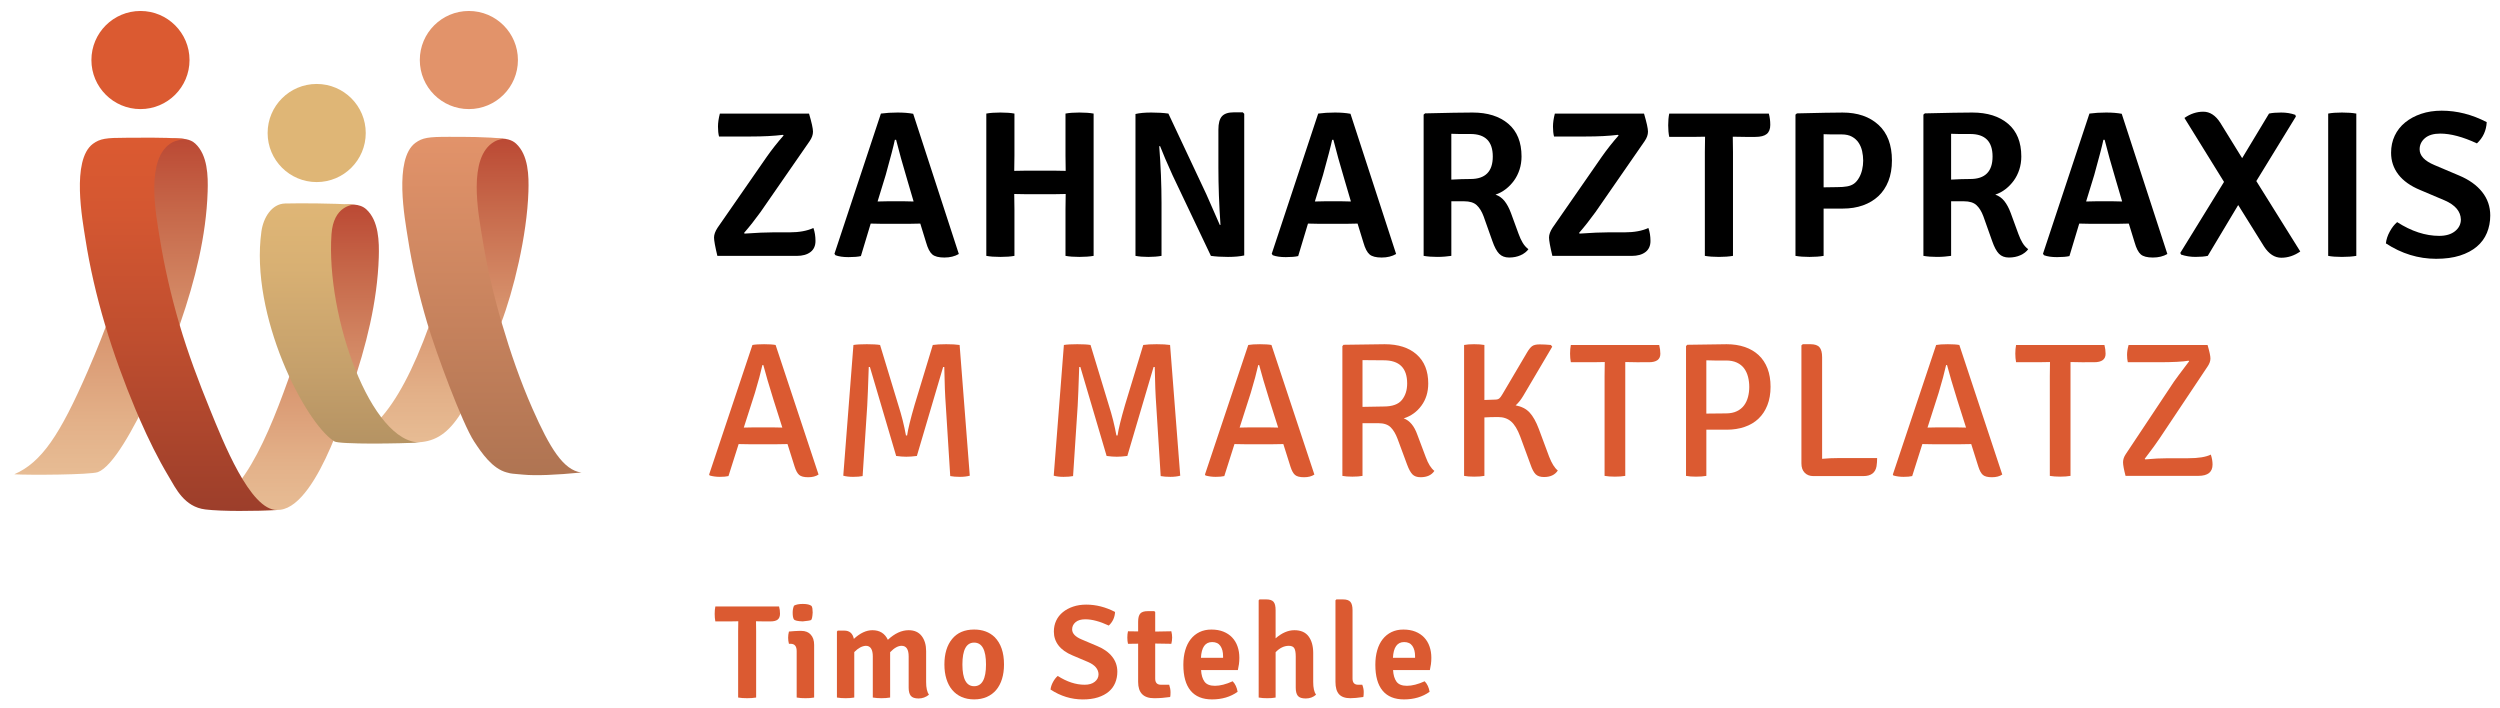 <?xml version="1.0" encoding="utf-8"?>
<!-- Generator: Adobe Illustrator 15.1.0, SVG Export Plug-In  -->
<!DOCTYPE svg PUBLIC "-//W3C//DTD SVG 1.1//EN" "http://www.w3.org/Graphics/SVG/1.1/DTD/svg11.dtd">
<svg version="1.1"
	 xmlns="http://www.w3.org/2000/svg" xmlns:xlink="http://www.w3.org/1999/xlink" xmlns:a="http://ns.adobe.com/AdobeSVGViewerExtensions/3.0/"
	 x="0px" y="0px" width="300px" height="85px" viewBox="-1.714 -1.316 300 85"
	 overflow="visible" enable-background="new -1.714 -1.316 300 85" xml:space="preserve">
<defs>
</defs>
<g>
	<path d="M84.394,26.012l5.925-8.543c0.601-0.852,1.267-1.695,2-2.53l-0.074-0.075c-1.067,0.134-2.359,0.2-3.875,0.2h-3.801
		c-0.083-0.33-0.125-0.727-0.125-1.188c0-0.463,0.075-0.983,0.226-1.562h10.7c0.316,1.073,0.475,1.796,0.475,2.168
		s-0.134,0.749-0.4,1.134l-5.899,8.519c-0.65,0.901-1.309,1.737-1.976,2.505l0.075,0.075c1.434-0.101,2.566-0.15,3.4-0.15h1.975
		c1.167,0,2.125-0.175,2.876-0.524c0.166,0.467,0.249,0.987,0.249,1.562c0,0.574-0.199,1.017-0.6,1.324
		c-0.4,0.309-0.95,0.463-1.65,0.463H84.37c-0.268-1.116-0.4-1.85-0.4-2.2C83.969,26.839,84.111,26.446,84.394,26.012z"/>
	<path d="M108.72,25.514l-1.226,0.025h-3.5l-1.225-0.025l-1.175,3.9c-0.351,0.083-0.847,0.125-1.488,0.125s-1.162-0.075-1.562-0.226
		l-0.125-0.175l5.575-16.825c0.616-0.083,1.283-0.125,2-0.125s1.342,0.05,1.875,0.15l5.476,16.825
		c-0.484,0.283-1.062,0.425-1.738,0.425c-0.675,0-1.158-0.125-1.449-0.375c-0.292-0.25-0.538-0.726-0.738-1.425L108.72,25.514z
		 M103.595,22.863l1.125-0.024h2.149l1.05,0.024l-0.75-2.55c-0.566-1.899-1.017-3.517-1.35-4.85h-0.15
		c-0.149,0.717-0.517,2.125-1.1,4.225L103.595,22.863z"/>
	<path d="M126.169,19.188l-0.024-1.85v-5.025c0.433-0.083,0.987-0.125,1.662-0.125s1.246,0.042,1.713,0.125v17.075
		c-0.483,0.083-1.055,0.125-1.713,0.125s-1.212-0.042-1.662-0.125v-5.575l0.024-1.85l-1.319,0.024h-3.511l-1.345-0.024l0.025,1.85
		v5.575c-0.437,0.083-0.999,0.125-1.688,0.125s-1.251-0.042-1.688-0.125V12.313c0.437-0.083,0.999-0.125,1.688-0.125
		s1.251,0.042,1.688,0.125v5.025l-0.025,1.85l1.345-0.024h3.511L126.169,19.188z"/>
	<path d="M147.419,12.164l0.175,0.175v17c-0.517,0.116-1.167,0.175-1.95,0.175s-1.467-0.042-2.05-0.125l-4.6-9.675
		c-0.667-1.467-1.167-2.634-1.5-3.5l-0.101,0.024c0.184,2.351,0.275,4.617,0.275,6.801v6.35c-0.467,0.083-0.996,0.125-1.588,0.125
		s-1.104-0.042-1.537-0.125V12.363c0.483-0.116,1.116-0.175,1.899-0.175s1.467,0.042,2.051,0.125l4.55,9.675l1.625,3.7l0.075-0.024
		c-0.167-2.417-0.25-4.7-0.25-6.851v-4.575c0-0.75,0.141-1.283,0.425-1.6c0.283-0.316,0.758-0.475,1.425-0.475H147.419z"/>
	<path d="M161.195,25.514l-1.226,0.025h-3.5l-1.225-0.025l-1.175,3.9c-0.351,0.083-0.847,0.125-1.488,0.125
		s-1.162-0.075-1.562-0.226l-0.125-0.175l5.575-16.825c0.616-0.083,1.283-0.125,2-0.125s1.342,0.05,1.875,0.15l5.476,16.825
		c-0.484,0.283-1.062,0.425-1.738,0.425c-0.675,0-1.158-0.125-1.449-0.375c-0.292-0.25-0.538-0.726-0.738-1.425L161.195,25.514z
		 M156.07,22.863l1.125-0.024h2.149l1.05,0.024l-0.75-2.55c-0.566-1.899-1.017-3.517-1.35-4.85h-0.15
		c-0.149,0.717-0.517,2.125-1.1,4.225L156.07,22.863z"/>
	<path d="M180.87,17.464c0,0.55-0.079,1.071-0.237,1.562c-0.159,0.491-0.38,0.934-0.663,1.325s-0.612,0.733-0.987,1.024
		c-0.375,0.292-0.787,0.513-1.237,0.663c0.433,0.149,0.796,0.408,1.087,0.774c0.292,0.367,0.546,0.842,0.763,1.425l0.925,2.525
		c0.15,0.417,0.316,0.775,0.5,1.075s0.408,0.55,0.676,0.75c-0.217,0.3-0.529,0.542-0.936,0.725c-0.407,0.184-0.867,0.275-1.38,0.275
		c-0.496,0-0.894-0.15-1.191-0.45s-0.57-0.809-0.818-1.525l-1.056-2.975c-0.218-0.583-0.494-1.029-0.829-1.338
		c-0.335-0.308-0.838-0.462-1.508-0.462h-1.532v6.55c-0.234,0.033-0.492,0.062-0.775,0.088c-0.283,0.024-0.592,0.037-0.925,0.037
		c-0.617,0-1.159-0.042-1.625-0.125v-16.95l0.175-0.149c1.35-0.033,2.496-0.059,3.438-0.075s1.695-0.025,2.263-0.025
		c1.8,0,3.229,0.45,4.287,1.351C180.34,14.438,180.87,15.747,180.87,17.464z M172.445,14.738v5.5c0.866-0.05,1.633-0.074,2.3-0.074
		c1.783,0,2.675-0.9,2.675-2.7s-0.892-2.7-2.675-2.7c-0.517,0-0.963,0-1.338,0S172.71,14.756,172.445,14.738z"/>
	<path d="M184.593,26.012l5.926-8.543c0.6-0.852,1.266-1.695,2-2.53l-0.075-0.075c-1.067,0.134-2.358,0.2-3.875,0.2h-3.8
		c-0.084-0.33-0.125-0.727-0.125-1.188c0-0.463,0.074-0.983,0.225-1.562h10.7c0.316,1.073,0.475,1.796,0.475,2.168
		s-0.134,0.749-0.399,1.134l-5.9,8.519c-0.65,0.901-1.309,1.737-1.975,2.505l0.074,0.075c1.434-0.101,2.566-0.15,3.4-0.15h1.975
		c1.167,0,2.125-0.175,2.875-0.524c0.167,0.467,0.25,0.987,0.25,1.562c0,0.574-0.199,1.017-0.6,1.324
		c-0.4,0.309-0.95,0.463-1.65,0.463h-9.524c-0.267-1.116-0.4-1.85-0.4-2.2C184.168,26.839,184.31,26.446,184.593,26.012z"/>
	<path d="M206.244,16.938v12.45c-0.483,0.083-1.046,0.125-1.688,0.125s-1.204-0.042-1.688-0.125v-12.45l0.025-1.85l-1.525,0.024
		h-2.774c-0.084-0.416-0.125-0.883-0.125-1.399s0.041-0.983,0.125-1.4h11.95c0.116,0.417,0.175,0.871,0.175,1.362
		c0,0.492-0.142,0.854-0.425,1.088c-0.284,0.233-0.742,0.35-1.375,0.35h-1.176l-1.524-0.024L206.244,16.938z"/>
	<path d="M219.412,23.714h-2.293v5.675c-0.471,0.083-1.033,0.125-1.688,0.125c-0.655,0-1.218-0.042-1.688-0.125v-16.95l0.175-0.149
		c1.35-0.033,2.479-0.059,3.388-0.075c0.908-0.017,1.604-0.025,2.087-0.025c1.801,0,3.238,0.492,4.312,1.476
		c1.075,0.983,1.613,2.408,1.613,4.274c0,0.934-0.142,1.759-0.424,2.476c-0.283,0.717-0.682,1.316-1.196,1.8
		c-0.516,0.483-1.135,0.854-1.857,1.112C221.119,23.585,220.309,23.714,219.412,23.714z M217.119,14.789v6.375
		c0.646-0.017,1.197-0.025,1.653-0.025s0.846-0.029,1.169-0.088c0.323-0.058,0.597-0.166,0.82-0.324s0.427-0.396,0.61-0.713
		c0.165-0.283,0.289-0.604,0.372-0.963c0.083-0.357,0.125-0.721,0.125-1.087c0-0.384-0.042-0.763-0.125-1.138
		s-0.224-0.713-0.423-1.013s-0.464-0.541-0.795-0.725c-0.332-0.184-0.746-0.275-1.244-0.275c-0.48,0-0.899,0-1.256,0
		S217.367,14.806,217.119,14.789z"/>
	<path d="M240.843,17.464c0,0.55-0.079,1.071-0.237,1.562c-0.159,0.491-0.38,0.934-0.663,1.325s-0.612,0.733-0.987,1.024
		c-0.375,0.292-0.787,0.513-1.237,0.663c0.433,0.149,0.796,0.408,1.087,0.774c0.292,0.367,0.546,0.842,0.763,1.425l0.925,2.525
		c0.15,0.417,0.316,0.775,0.5,1.075s0.408,0.55,0.676,0.75c-0.217,0.3-0.529,0.542-0.936,0.725c-0.407,0.184-0.867,0.275-1.38,0.275
		c-0.496,0-0.894-0.15-1.191-0.45s-0.57-0.809-0.818-1.525l-1.056-2.975c-0.218-0.583-0.494-1.029-0.829-1.338
		c-0.335-0.308-0.838-0.462-1.508-0.462h-1.532v6.55c-0.234,0.033-0.492,0.062-0.775,0.088c-0.283,0.024-0.592,0.037-0.925,0.037
		c-0.617,0-1.159-0.042-1.625-0.125v-16.95l0.175-0.149c1.35-0.033,2.496-0.059,3.438-0.075s1.695-0.025,2.263-0.025
		c1.8,0,3.229,0.45,4.287,1.351C240.314,14.438,240.843,15.747,240.843,17.464z M232.418,14.738v5.5
		c0.866-0.05,1.633-0.074,2.3-0.074c1.783,0,2.675-0.9,2.675-2.7s-0.892-2.7-2.675-2.7c-0.517,0-0.963,0-1.338,0
		S232.684,14.756,232.418,14.738z"/>
	<path d="M253.744,25.514l-1.226,0.025h-3.5l-1.225-0.025l-1.175,3.9c-0.351,0.083-0.847,0.125-1.488,0.125
		s-1.162-0.075-1.562-0.226l-0.125-0.175l5.575-16.825c0.616-0.083,1.283-0.125,2-0.125s1.342,0.05,1.875,0.15l5.476,16.825
		c-0.484,0.283-1.062,0.425-1.738,0.425c-0.675,0-1.158-0.125-1.449-0.375c-0.292-0.25-0.538-0.726-0.738-1.425L253.744,25.514z
		 M248.619,22.863l1.125-0.024h2.149l1.05,0.024l-0.75-2.55c-0.566-1.899-1.017-3.517-1.35-4.85h-0.15
		c-0.149,0.717-0.517,2.125-1.1,4.225L248.619,22.863z"/>
	<path d="M270.568,12.313c0.367-0.083,0.854-0.125,1.463-0.125s1.171,0.092,1.688,0.275l0.075,0.2l-4.75,7.75l5.274,8.449
		c-0.717,0.5-1.475,0.75-2.274,0.75s-1.492-0.449-2.075-1.35l-3.1-4.975l-3.65,6.1c-0.384,0.083-0.875,0.125-1.475,0.125
		c-0.601,0-1.176-0.092-1.726-0.275l-0.1-0.199l5.25-8.525l-4.75-7.675c0.716-0.5,1.471-0.75,2.263-0.75
		c0.791,0,1.471,0.441,2.037,1.325l2.625,4.25L270.568,12.313z"/>
	<path d="M277.668,29.389V12.313c0.419-0.083,0.969-0.125,1.649-0.125c0.68,0,1.255,0.042,1.726,0.125v17.075
		c-0.471,0.083-1.046,0.125-1.726,0.125C278.637,29.514,278.087,29.472,277.668,29.389z"/>
	<path d="M284.592,27.889c0.05-0.467,0.204-0.938,0.463-1.412c0.258-0.476,0.554-0.854,0.888-1.138
		c1.716,1.1,3.399,1.649,5.05,1.649c0.8,0,1.433-0.188,1.899-0.562s0.7-0.846,0.7-1.412c-0.033-0.967-0.675-1.725-1.925-2.275
		l-2.95-1.25c-1.167-0.482-2.042-1.104-2.625-1.862c-0.583-0.758-0.875-1.629-0.875-2.612c0-0.75,0.146-1.434,0.438-2.05
		s0.708-1.146,1.25-1.588c0.542-0.441,1.184-0.787,1.925-1.037c0.742-0.25,1.562-0.375,2.463-0.375c1.833,0,3.633,0.458,5.4,1.375
		c-0.051,1.017-0.442,1.866-1.176,2.55c-1.684-0.783-3.149-1.175-4.399-1.175c-0.8,0-1.413,0.183-1.838,0.546
		c-0.425,0.364-0.638,0.812-0.638,1.342c0,0.762,0.592,1.391,1.775,1.887l2.95,1.25c1.2,0.5,2.125,1.159,2.774,1.976
		c0.65,0.816,0.976,1.759,0.976,2.825c0,0.75-0.134,1.445-0.4,2.087s-0.671,1.192-1.212,1.65c-0.542,0.458-1.217,0.816-2.025,1.075
		c-0.809,0.258-1.763,0.387-2.862,0.387C288.484,29.738,286.476,29.122,284.592,27.889z"/>
	<path fill="#DB5A31" d="M92.787,51.972l-1.381,0.023h-3.15l-1.334-0.023l-1.219,3.842c-0.262,0.061-0.606,0.092-1.035,0.092
		c-0.43,0-0.836-0.054-1.22-0.161l-0.068-0.115l5.198-15.548c0.321-0.062,0.789-0.092,1.402-0.092s1.073,0.03,1.38,0.092
		l5.152,15.548c-0.321,0.215-0.736,0.322-1.242,0.322s-0.866-0.092-1.081-0.276c-0.215-0.184-0.398-0.521-0.552-1.012L92.787,51.972
		z M87.542,49.994l1.173-0.023h2.3c0.629,0.016,1.012,0.023,1.15,0.023l-1.059-3.335c-0.537-1.717-0.942-3.105-1.219-4.163h-0.115
		c-0.184,0.844-0.482,1.955-0.896,3.335L87.542,49.994z"/>
	<path fill="#DB5A31" d="M99.479,55.767l1.219-15.686c0.368-0.062,0.904-0.092,1.61-0.092c0.705,0,1.233,0.03,1.587,0.092
		l2.185,7.199c0.398,1.242,0.705,2.461,0.92,3.657h0.139c0.106-0.752,0.406-1.971,0.896-3.657l2.186-7.199
		c0.398-0.062,0.935-0.092,1.609-0.092s1.211,0.03,1.61,0.092l1.219,15.686c-0.337,0.093-0.732,0.139-1.185,0.139
		s-0.839-0.031-1.161-0.092l-0.529-8.418c-0.092-1.227-0.153-2.783-0.184-4.67h-0.139l-3.15,10.673
		c-0.491,0.062-0.913,0.092-1.266,0.092s-0.759-0.03-1.219-0.092l-3.15-10.673h-0.139c-0.076,2.315-0.138,3.872-0.184,4.67
		l-0.552,8.418c-0.308,0.061-0.69,0.092-1.15,0.092S99.801,55.859,99.479,55.767z"/>
	<path fill="#DB5A31" d="M124.733,55.767l1.219-15.686c0.368-0.062,0.904-0.092,1.61-0.092c0.705,0,1.233,0.03,1.587,0.092
		l2.185,7.199c0.398,1.242,0.705,2.461,0.92,3.657h0.139c0.106-0.752,0.406-1.971,0.896-3.657l2.186-7.199
		c0.398-0.062,0.935-0.092,1.609-0.092s1.211,0.03,1.61,0.092l1.219,15.686c-0.337,0.093-0.732,0.139-1.185,0.139
		s-0.839-0.031-1.161-0.092l-0.529-8.418c-0.092-1.227-0.153-2.783-0.184-4.67h-0.139l-3.15,10.673
		c-0.491,0.062-0.913,0.092-1.266,0.092s-0.759-0.03-1.219-0.092l-3.15-10.673h-0.139c-0.076,2.315-0.138,3.872-0.184,4.67
		l-0.552,8.418c-0.308,0.061-0.69,0.092-1.15,0.092S125.055,55.859,124.733,55.767z"/>
	<path fill="#DB5A31" d="M152.287,51.972l-1.38,0.023h-3.151l-1.334-0.023l-1.219,3.842c-0.261,0.061-0.606,0.092-1.035,0.092
		c-0.43,0-0.836-0.054-1.219-0.161l-0.069-0.115l5.198-15.548c0.322-0.062,0.789-0.092,1.402-0.092s1.073,0.03,1.381,0.092
		l5.151,15.548c-0.321,0.215-0.735,0.322-1.242,0.322c-0.506,0-0.866-0.092-1.081-0.276c-0.215-0.184-0.398-0.521-0.552-1.012
		L152.287,51.972z M147.042,49.994l1.173-0.023h2.3c0.629,0.016,1.013,0.023,1.15,0.023l-1.058-3.335
		c-0.537-1.717-0.943-3.105-1.22-4.163h-0.115c-0.184,0.844-0.482,1.955-0.896,3.335L147.042,49.994z"/>
	<path fill="#DB5A31" d="M159.509,40.058l4.944-0.068c1.625,0,2.901,0.41,3.83,1.23c0.927,0.82,1.392,1.981,1.392,3.484
		c0,1.027-0.272,1.913-0.817,2.656c-0.544,0.744-1.253,1.254-2.127,1.529c0.721,0.262,1.265,0.913,1.633,1.955l1.012,2.691
		c0.291,0.797,0.637,1.35,1.035,1.656c-0.337,0.506-0.89,0.759-1.656,0.759c-0.429,0-0.755-0.115-0.978-0.345
		c-0.222-0.23-0.433-0.613-0.632-1.15l-1.15-3.105c-0.229-0.612-0.51-1.08-0.839-1.402c-0.33-0.322-0.825-0.483-1.484-0.483h-1.886
		v6.325c-0.322,0.062-0.729,0.092-1.219,0.092c-0.491,0-0.89-0.03-1.196-0.092V40.219L159.509,40.058z M161.786,41.898v5.611
		c1.196-0.03,2.047-0.046,2.553-0.046c1.027,0,1.752-0.261,2.174-0.782c0.422-0.521,0.633-1.18,0.633-1.978
		c0-1.855-0.936-2.783-2.807-2.783C163.158,41.921,162.307,41.913,161.786,41.898z"/>
	<path fill="#DB5A31" d="M185.222,55.146c-0.337,0.521-0.89,0.781-1.656,0.781c-0.444,0-0.778-0.111-1-0.333
		c-0.223-0.223-0.426-0.602-0.609-1.139l-1.242-3.381c-0.322-0.858-0.69-1.464-1.104-1.817c-0.413-0.353-0.931-0.528-1.552-0.528
		s-1.17,0.015-1.645,0.046v7.015c-0.322,0.062-0.732,0.092-1.23,0.092c-0.499,0-0.901-0.03-1.208-0.092V40.081
		c0.307-0.062,0.709-0.092,1.208-0.092c0.498,0,0.908,0.03,1.23,0.092v6.601l1.288-0.046c0.214,0,0.379-0.046,0.494-0.138
		s0.241-0.261,0.38-0.506l2.943-4.991c0.215-0.368,0.418-0.625,0.609-0.771c0.192-0.146,0.495-0.219,0.909-0.219
		s0.866,0.023,1.356,0.069l0.161,0.207l-3.473,5.888c-0.292,0.491-0.599,0.874-0.92,1.15c0.721,0.138,1.284,0.43,1.69,0.874
		s0.771,1.097,1.093,1.955l1.241,3.335C184.494,54.287,184.839,54.84,185.222,55.146z"/>
	<path fill="#DB5A31" d="M194.652,42.151l-1.334-0.023V55.79c-0.356,0.062-0.77,0.092-1.242,0.092c-0.472,0-0.886-0.03-1.241-0.092
		V43.83l0.022-1.702h-0.022l-1.312,0.023h-2.737c-0.062-0.322-0.092-0.667-0.092-1.035s0.03-0.713,0.092-1.035h10.603
		c0.093,0.368,0.139,0.721,0.139,1.058c0,0.675-0.46,1.013-1.38,1.013H194.652z"/>
	<path fill="#DB5A31" d="M200.748,40.058l4.737-0.068c0.797,0,1.521,0.111,2.174,0.333c0.651,0.223,1.207,0.549,1.667,0.978
		c0.46,0.43,0.812,0.963,1.059,1.599c0.245,0.637,0.368,1.368,0.368,2.196s-0.127,1.564-0.38,2.208
		c-0.253,0.645-0.609,1.185-1.069,1.622c-0.46,0.437-1.016,0.767-1.668,0.988c-0.651,0.223-1.368,0.334-2.15,0.334h-2.438v5.543
		c-0.169,0.03-0.36,0.054-0.575,0.069c-0.215,0.015-0.438,0.022-0.667,0.022c-0.215,0-0.43-0.008-0.645-0.022
		c-0.215-0.016-0.398-0.039-0.552-0.069V40.219L200.748,40.058z M203.047,48.315l2.346-0.023c0.521,0,0.962-0.088,1.322-0.265
		c0.36-0.176,0.647-0.41,0.862-0.701s0.372-0.629,0.472-1.012c0.1-0.384,0.149-0.782,0.149-1.196c0-0.43-0.05-0.836-0.149-1.219
		c-0.1-0.384-0.257-0.721-0.472-1.013c-0.215-0.291-0.502-0.521-0.862-0.689s-0.793-0.253-1.299-0.253c-0.537,0-1.001,0-1.392,0
		c-0.392,0-0.717-0.008-0.978-0.023V48.315z"/>
	<path fill="#DB5A31" d="M218.979,53.651h4.562c0,0.341-0.023,0.666-0.069,0.977c-0.138,0.79-0.667,1.186-1.587,1.186h-6.003
		c-0.43,0-0.774-0.135-1.035-0.403c-0.261-0.268-0.391-0.64-0.391-1.115V40.127l0.162-0.138h0.929c0.511,0,0.87,0.122,1.079,0.367
		s0.313,0.644,0.313,1.194v12.192C217.566,53.682,218.246,53.651,218.979,53.651z"/>
	<path fill="#DB5A31" d="M234.833,51.972l-1.38,0.023h-3.151l-1.334-0.023l-1.219,3.842c-0.261,0.061-0.606,0.092-1.035,0.092
		c-0.43,0-0.836-0.054-1.219-0.161l-0.069-0.115l5.198-15.548c0.322-0.062,0.789-0.092,1.402-0.092s1.073,0.03,1.381,0.092
		l5.151,15.548c-0.321,0.215-0.735,0.322-1.242,0.322c-0.506,0-0.866-0.092-1.081-0.276c-0.215-0.184-0.398-0.521-0.552-1.012
		L234.833,51.972z M229.588,49.994l1.173-0.023h2.3c0.629,0.016,1.013,0.023,1.15,0.023l-1.058-3.335
		c-0.537-1.717-0.943-3.105-1.22-4.163h-0.115c-0.184,0.844-0.482,1.955-0.896,3.335L229.588,49.994z"/>
	<path fill="#DB5A31" d="M248.081,42.151l-1.334-0.023V55.79c-0.356,0.062-0.77,0.092-1.242,0.092c-0.472,0-0.886-0.03-1.241-0.092
		V43.83l0.022-1.702h-0.022l-1.312,0.023h-2.737c-0.062-0.322-0.092-0.667-0.092-1.035s0.03-0.713,0.092-1.035h10.603
		c0.093,0.368,0.139,0.721,0.139,1.058c0,0.675-0.46,1.013-1.38,1.013H248.081z"/>
	<path fill="#DB5A31" d="M253.371,53.191l5.796-8.718c0.153-0.229,0.76-1.042,1.817-2.438l-0.069-0.069
		c-0.675,0.123-1.871,0.185-3.588,0.185h-3.703c-0.062-0.245-0.092-0.541-0.092-0.886s0.062-0.739,0.185-1.185h9.476
		c0.229,0.782,0.345,1.322,0.345,1.621c0,0.3-0.107,0.61-0.322,0.932l-5.772,8.648c-0.353,0.537-0.951,1.356-1.794,2.461
		l0.069,0.069c0.966-0.093,1.886-0.139,2.76-0.139h2.392c1.227,0,2.131-0.146,2.714-0.437c0.139,0.414,0.207,0.812,0.207,1.195
		c0,0.905-0.567,1.357-1.702,1.357h-8.739c-0.2-0.767-0.3-1.311-0.3-1.633S253.156,53.513,253.371,53.191z"/>
</g>
<g>
	<path fill="#DB5A31" d="M89.023,74.421v7.968c-0.31,0.054-0.669,0.08-1.08,0.08c-0.41,0-0.771-0.026-1.08-0.08v-7.968l0.017-1.185
		l-0.977,0.017h-1.775c-0.054-0.267-0.08-0.565-0.08-0.896c0-0.33,0.026-0.629,0.08-0.896h7.647
		c0.075,0.267,0.112,0.558,0.112,0.872s-0.091,0.547-0.272,0.695c-0.181,0.149-0.475,0.225-0.88,0.225h-0.752l-0.976-0.017
		L89.023,74.421z"/>
	<path fill="#DB5A31" d="M95.983,76.068v6.32c-0.16,0.032-0.328,0.054-0.504,0.064c-0.176,0.01-0.354,0.016-0.536,0.016
		s-0.36-0.006-0.536-0.016c-0.176-0.011-0.35-0.032-0.52-0.064V76.82c0-0.586-0.24-0.88-0.721-0.88h-0.208
		c-0.063-0.234-0.096-0.479-0.096-0.735c0-0.235,0.032-0.48,0.096-0.736c0.246-0.021,0.473-0.04,0.681-0.056
		c0.208-0.017,0.386-0.024,0.536-0.024h0.271c0.48,0,0.856,0.149,1.128,0.448C95.847,75.136,95.983,75.546,95.983,76.068z
		 M93.567,71.364c0.245-0.138,0.598-0.208,1.056-0.208c0.267,0,0.482,0.021,0.648,0.064c0.165,0.043,0.285,0.094,0.36,0.152
		c0.074,0.059,0.122,0.168,0.144,0.327c0.021,0.16,0.032,0.326,0.032,0.496c-0.032,0.544-0.099,0.843-0.2,0.896s-0.435,0.106-1,0.16
		c-0.598-0.021-0.947-0.102-1.048-0.24c-0.102-0.139-0.152-0.41-0.152-0.816C93.407,71.888,93.46,71.61,93.567,71.364z"/>
	<path fill="#DB5A31" d="M103.023,77.477c0-0.864-0.277-1.296-0.832-1.296c-0.459,0.021-0.923,0.272-1.393,0.752v5.456
		c-0.319,0.054-0.666,0.08-1.04,0.08c-0.373,0-0.72-0.026-1.04-0.08v-7.92l0.097-0.112h0.784c0.629,0,1.013,0.331,1.151,0.992
		c0.747-0.693,1.488-1.04,2.225-1.04c0.874,0,1.493,0.384,1.855,1.152c0.821-0.769,1.653-1.152,2.496-1.152
		c0.683,0,1.202,0.232,1.561,0.696c0.356,0.464,0.535,1.069,0.535,1.815v3.712c0,0.684,0.112,1.19,0.336,1.521
		c-0.373,0.299-0.786,0.448-1.239,0.448c-0.454,0-0.766-0.107-0.937-0.32s-0.256-0.538-0.256-0.976v-3.744
		c0-0.854-0.282-1.28-0.848-1.28c-0.427,0-0.886,0.256-1.376,0.768v5.44c-0.32,0.054-0.667,0.08-1.04,0.08
		c-0.374,0-0.721-0.026-1.04-0.08V77.477z"/>
	<path fill="#DB5A31" d="M117.631,75.125c0.757,0.757,1.136,1.855,1.136,3.296c0,0.64-0.08,1.219-0.24,1.735
		c-0.16,0.518-0.392,0.958-0.696,1.32c-0.304,0.363-0.68,0.643-1.128,0.84c-0.447,0.197-0.954,0.296-1.52,0.296
		s-1.069-0.099-1.512-0.296c-0.443-0.197-0.816-0.477-1.12-0.84c-0.305-0.362-0.536-0.803-0.696-1.32
		c-0.16-0.517-0.24-1.096-0.24-1.735c0-1.291,0.31-2.312,0.928-3.064c0.619-0.752,1.499-1.128,2.641-1.128
		C116.185,74.229,117.001,74.527,117.631,75.125z M115.183,75.797c-0.938,0-1.408,0.875-1.408,2.624c0,1.738,0.47,2.607,1.408,2.607
		c0.949,0,1.424-0.869,1.424-2.607C116.607,76.672,116.132,75.797,115.183,75.797z"/>
	<path fill="#DB5A31" d="M124.35,81.429c0.032-0.299,0.131-0.6,0.297-0.904c0.165-0.304,0.354-0.546,0.567-0.728
		c1.099,0.704,2.176,1.056,3.232,1.056c0.512,0,0.917-0.12,1.216-0.36c0.299-0.239,0.448-0.541,0.448-0.903
		c-0.021-0.619-0.433-1.104-1.232-1.456l-1.888-0.8c-0.747-0.31-1.307-0.707-1.681-1.192c-0.373-0.485-0.56-1.042-0.56-1.672
		c0-0.48,0.094-0.917,0.28-1.312c0.187-0.395,0.453-0.732,0.8-1.016c0.347-0.282,0.757-0.504,1.232-0.664
		c0.474-0.16,1-0.24,1.575-0.24c1.174,0,2.325,0.294,3.456,0.88c-0.031,0.651-0.282,1.195-0.752,1.633
		c-1.077-0.502-2.016-0.752-2.815-0.752c-0.513,0-0.904,0.116-1.177,0.35c-0.271,0.232-0.407,0.519-0.407,0.858
		c0,0.487,0.378,0.89,1.136,1.208l1.888,0.8c0.769,0.319,1.36,0.741,1.776,1.264s0.624,1.126,0.624,1.809
		c0,0.479-0.086,0.925-0.256,1.336c-0.171,0.41-0.43,0.763-0.776,1.056s-0.778,0.522-1.296,0.688
		c-0.518,0.166-1.128,0.248-1.832,0.248C126.841,82.612,125.556,82.218,124.35,81.429z"/>
	<path fill="#DB5A31" d="M138.846,74.437c0.064,0.256,0.097,0.507,0.097,0.752c0,0.246-0.032,0.496-0.097,0.752l-1.936-0.032v4.208
		c0,0.491,0.229,0.736,0.688,0.736h0.992c0.106,0.32,0.16,0.624,0.16,0.912s-0.016,0.475-0.048,0.56
		c-0.65,0.097-1.291,0.145-1.92,0.145c-1.28,0-1.92-0.65-1.92-1.952v-4.592l-1.216,0.016c-0.054-0.213-0.08-0.464-0.08-0.752
		s0.026-0.538,0.08-0.752l1.216,0.017v-1.152c0-0.47,0.085-0.8,0.256-0.992s0.464-0.288,0.88-0.288h0.8l0.112,0.096v2.353
		L138.846,74.437z"/>
	<path fill="#DB5A31" d="M146.831,79.093h-4.416c0.032,0.587,0.168,1.048,0.408,1.384s0.658,0.504,1.256,0.504
		c0.619,0,1.328-0.181,2.128-0.544c0.31,0.32,0.507,0.741,0.592,1.264c-0.853,0.608-1.877,0.912-3.071,0.912
		c-1.131,0-1.987-0.349-2.568-1.048c-0.581-0.698-0.872-1.735-0.872-3.111c0-0.641,0.074-1.219,0.225-1.736
		c0.148-0.518,0.367-0.96,0.655-1.328s0.641-0.653,1.057-0.856c0.416-0.202,0.891-0.304,1.424-0.304
		c0.544,0,1.023,0.083,1.439,0.248c0.416,0.166,0.769,0.4,1.057,0.704s0.504,0.664,0.647,1.08c0.145,0.416,0.216,0.869,0.216,1.36
		c0,0.267-0.016,0.52-0.048,0.76C146.927,78.621,146.884,78.858,146.831,79.093z M143.743,75.732c-0.832,0-1.28,0.63-1.344,1.889
		h2.656v-0.192c0-0.512-0.107-0.923-0.32-1.232C144.521,75.888,144.191,75.732,143.743,75.732z"/>
	<path fill="#DB5A31" d="M155.871,77.045v3.487c0,0.684,0.111,1.19,0.336,1.521c-0.342,0.299-0.752,0.448-1.232,0.448
		c-0.459,0-0.773-0.104-0.944-0.312c-0.17-0.208-0.256-0.536-0.256-0.983v-3.729c0-0.479-0.059-0.815-0.176-1.008
		s-0.336-0.288-0.656-0.288c-0.565,0-1.093,0.256-1.584,0.768v5.44c-0.16,0.032-0.322,0.054-0.487,0.064
		c-0.166,0.01-0.339,0.016-0.521,0.016c-0.171,0-0.342-0.006-0.512-0.016c-0.171-0.011-0.342-0.032-0.513-0.064V70.725l0.097-0.112
		h0.815c0.416,0,0.707,0.097,0.872,0.288c0.166,0.192,0.248,0.528,0.248,1.008v3.377c0.747-0.651,1.499-0.977,2.256-0.977
		c0.769,0,1.336,0.248,1.704,0.744S155.871,76.213,155.871,77.045z"/>
	<path fill="#DB5A31" d="M161.262,80.853h0.496c0.117,0.299,0.176,0.587,0.176,0.864s-0.016,0.479-0.048,0.607
		c-0.65,0.097-1.168,0.145-1.552,0.145c-0.619,0-1.072-0.157-1.36-0.472s-0.432-0.809-0.432-1.48v-9.792l0.111-0.112h0.801
		c0.416,0,0.709,0.099,0.88,0.296c0.17,0.198,0.256,0.531,0.256,1v8.208C160.59,80.607,160.814,80.853,161.262,80.853z"/>
	<path fill="#DB5A31" d="M169.87,79.093h-4.416c0.032,0.587,0.168,1.048,0.408,1.384s0.658,0.504,1.256,0.504
		c0.619,0,1.328-0.181,2.128-0.544c0.31,0.32,0.507,0.741,0.592,1.264c-0.853,0.608-1.877,0.912-3.071,0.912
		c-1.131,0-1.987-0.349-2.568-1.048c-0.581-0.698-0.872-1.735-0.872-3.111c0-0.641,0.074-1.219,0.225-1.736
		c0.148-0.518,0.367-0.96,0.655-1.328s0.641-0.653,1.057-0.856c0.416-0.202,0.891-0.304,1.424-0.304
		c0.544,0,1.023,0.083,1.439,0.248c0.416,0.166,0.769,0.4,1.057,0.704s0.504,0.664,0.647,1.08c0.145,0.416,0.216,0.869,0.216,1.36
		c0,0.267-0.016,0.52-0.048,0.76C169.966,78.621,169.923,78.858,169.87,79.093z M166.782,75.732c-0.832,0-1.28,0.63-1.344,1.889
		h2.656v-0.192c0-0.512-0.107-0.923-0.32-1.232C167.56,75.888,167.23,75.732,166.782,75.732z"/>
</g>
<circle fill="#E2936A" cx="54.55" cy="5.888" r="5.887"/>
<circle fill="#DB5A31" cx="15.142" cy="5.888" r="5.887"/>
<circle fill="#DFB676" cx="36.288" cy="14.646" r="5.887"/>
<linearGradient id="SVGID_1_" gradientUnits="userSpaceOnUse" x1="11.609" y1="55.653" x2="11.609" y2="15.299">
	<stop  offset="0" style="stop-color:#E7BC94"/>
	<stop  offset="0.152" style="stop-color:#E3B189"/>
	<stop  offset="0.425" style="stop-color:#D8956F"/>
	<stop  offset="0.786" style="stop-color:#C66749"/>
	<stop  offset="1" style="stop-color:#BB4934"/>
</linearGradient>
<path fill="url(#SVGID_1_)" d="M21.718,15.914c-0.63-0.583-1.484-0.6-2.292-0.615c-2.676-0.044-3.528,4.634-3.896,7.548
	c-1.279,4.101-2.13,9.816-6.709,20.355C5.466,50.926,3.258,54.176,0,55.597c1.666,0.115,9.166,0.065,10.031-0.258
	c3.594-1.345,9.879-17.894,9.886-17.868c1.765-5.104,3.118-10.48,3.287-15.798C23.264,19.798,23.208,17.292,21.718,15.914z"/>
<linearGradient id="SVGID_2_" gradientUnits="userSpaceOnUse" x1="33.133" y1="59.928" x2="33.133" y2="23.225">
	<stop  offset="0" style="stop-color:#E7BC94"/>
	<stop  offset="0.152" style="stop-color:#E3B189"/>
	<stop  offset="0.425" style="stop-color:#D8956F"/>
	<stop  offset="0.786" style="stop-color:#C66749"/>
	<stop  offset="1" style="stop-color:#BB4934"/>
</linearGradient>
<path fill="url(#SVGID_2_)" d="M42.254,23.813c-0.425-0.394-0.937-0.53-1.473-0.581c-0.26-0.024-0.533,0.013-0.797,0.008
	c-2.676-0.046-2.317,7.139-6.062,18.002c-2.716,7.881-6.207,17.645-11.411,18.48c1.282,0.17,8.199,0.287,9.421,0.133
	c4.707-0.594,8.513-14.513,8.521-14.486c1.763-5.104,3.117-10.48,3.287-15.798C43.798,27.695,43.745,25.188,42.254,23.813z"/>
<linearGradient id="SVGID_3_" gradientUnits="userSpaceOnUse" x1="50.29" y1="51.863" x2="50.29" y2="15.324">
	<stop  offset="0" style="stop-color:#E7BC94"/>
	<stop  offset="0.152" style="stop-color:#E3B189"/>
	<stop  offset="0.425" style="stop-color:#D8956F"/>
	<stop  offset="0.786" style="stop-color:#C66749"/>
	<stop  offset="1" style="stop-color:#BB4934"/>
</linearGradient>
<path fill="url(#SVGID_3_)" d="M60.213,15.916c-0.274-0.255-0.594-0.4-0.93-0.495c-0.549-0.153-0.871-0.08-1.326-0.077
	c-4.074,0.043-3.711,9-7.366,20.092c-4.019,12.188-8.003,16.075-11.726,16.271c1.842,0.302,8.037,0.075,9.27,0.065
	c4.308-0.027,6.11-3.444,10.277-14.301c1.472-3.835,3.116-10.48,3.285-15.799C61.758,19.799,61.703,17.292,60.213,15.916z"/>
<linearGradient id="SVGID_4_" gradientUnits="userSpaceOnUse" x1="39.096" y1="23.081" x2="39.096" y2="51.912">
	<stop  offset="0" style="stop-color:#DFB676"/>
	<stop  offset="0.271" style="stop-color:#D8B073"/>
	<stop  offset="0.697" style="stop-color:#C5A06B"/>
	<stop  offset="1" style="stop-color:#B59363"/>
</linearGradient>
<path fill="url(#SVGID_4_)" d="M38.065,26.793c0.235-3.438,2.541-3.495,2.627-3.565c-2.557-0.133-6.115-0.178-8.203-0.124
	c-1.595,0.042-2.603,1.696-2.833,3.353c-1.404,10.06,5.234,22.98,8.752,25.196c0.583,0.367,8.033,0.281,10.321,0.12
	C42.834,51.894,37.386,36.68,38.065,26.793z"/>
<linearGradient id="SVGID_5_" gradientUnits="userSpaceOnUse" x1="19.714" y1="15.203" x2="19.714" y2="60.001">
	<stop  offset="0" style="stop-color:#DB5A31"/>
	<stop  offset="0.205" style="stop-color:#D45731"/>
	<stop  offset="0.538" style="stop-color:#BF4E2F"/>
	<stop  offset="0.954" style="stop-color:#A0402B"/>
	<stop  offset="1" style="stop-color:#9C3E2B"/>
</linearGradient>
<path fill="url(#SVGID_5_)" d="M23.5,47.855c-1.367-3.348-2.652-6.764-3.682-10.259c-0.994-3.389-1.794-6.833-2.353-10.295
	c-0.462-2.843-1.795-9.649,1.451-11.506c0.509-0.289,1.43-0.427,1.693-0.407c-0.179-0.016-0.296-0.048-0.476-0.062
	c-2.426-0.182-5.023-0.11-6.709-0.11c-2.417,0-3.121,0.098-3.99,0.729c-2.613,1.952-1.239,9.219-0.908,11.355
	c0.537,3.465,1.342,6.907,2.347,10.292c1.041,3.494,2.294,6.929,3.689,10.262c0.161,0.385,0.327,0.768,0.494,1.15
	c1.051,2.397,2.16,4.67,3.503,6.913c0.818,1.369,1.841,3.591,4.361,3.9c2.021,0.248,5.972,0.211,8.64,0.067
	C28.307,59.979,25.022,51.58,23.5,47.855z"/>
<linearGradient id="SVGID_6_" gradientUnits="userSpaceOnUse" x1="57.307" y1="15.104" x2="57.307" y2="55.706">
	<stop  offset="0" style="stop-color:#E2936A"/>
	<stop  offset="1" style="stop-color:#AF7452"/>
</linearGradient>
<path fill="url(#SVGID_6_)" d="M62.19,47.742c-1.459-3.307-2.652-6.762-3.68-10.259c-0.994-3.388-1.796-6.832-2.354-10.294
	c-0.462-2.843-1.796-9.649,1.452-11.504c0.508-0.291,1.087-0.363,1.349-0.332c-2.22-0.266-5.03-0.249-6.843-0.249
	c-2.416,0-3.12,0.097-3.989,0.729c-2.614,1.952-1.24,9.219-0.908,11.355c0.536,3.465,1.34,6.907,2.347,10.294
	c1.039,3.494,4.183,11.997,5.617,14.184c0.926,1.408,2.195,3.267,3.934,3.718c0.024,0.005,0.049,0.009,0.077,0.016
	c0.403,0.136,0.678,0.13,1.875,0.24c1.517,0.144,3.928,0.043,6.987-0.256C65.885,55.119,64.241,52.389,62.19,47.742z"/>
</svg>
